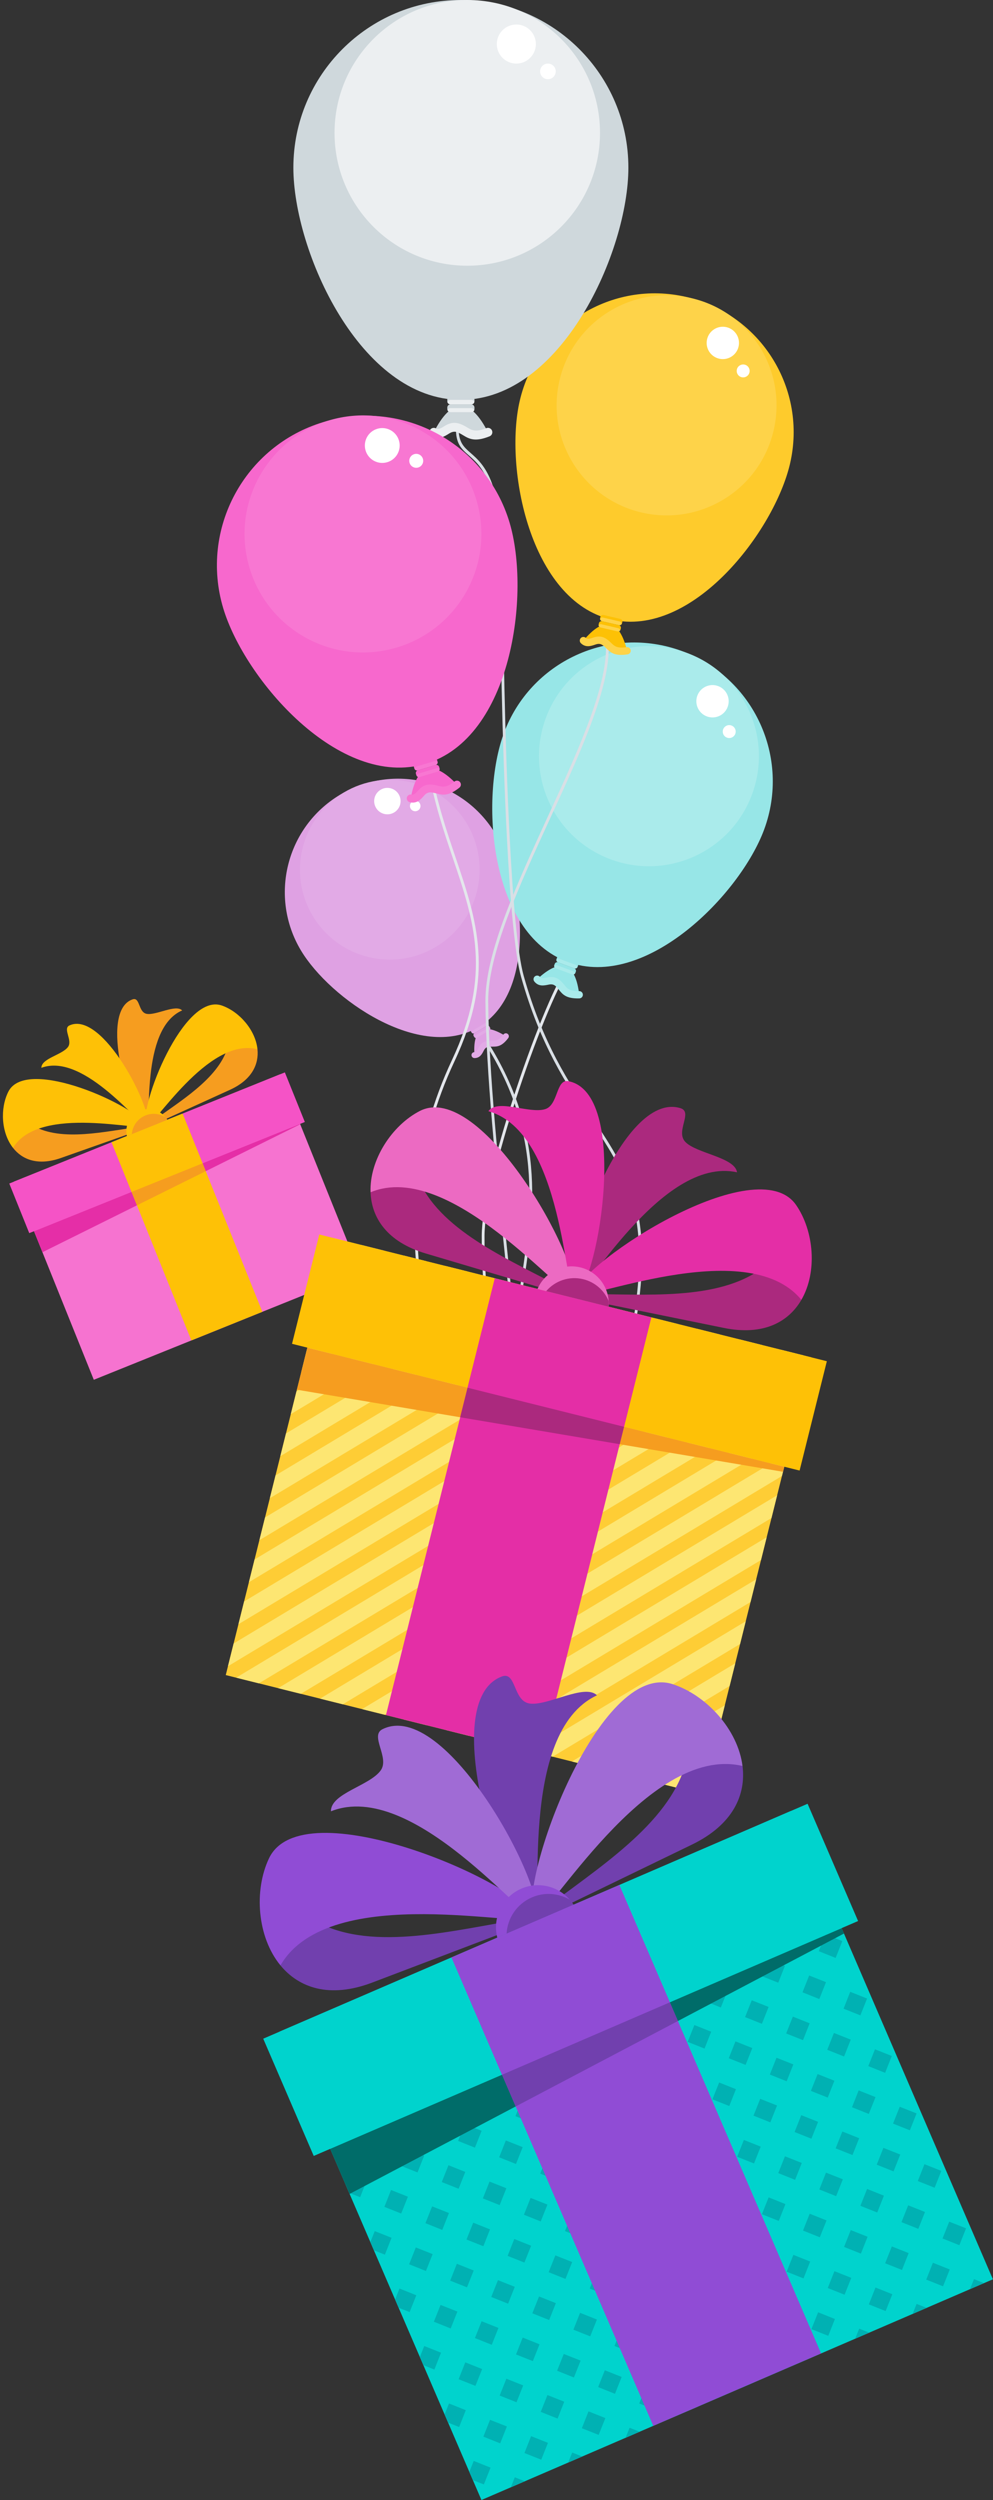 <?xml version="1.0" encoding="UTF-8"?><svg xmlns="http://www.w3.org/2000/svg" xmlns:xlink="http://www.w3.org/1999/xlink" height="1280.5" preserveAspectRatio="xMidYMid meet" version="1.0" viewBox="-1.5 0.0 509.1 1280.5" width="509.1" zoomAndPan="magnify"><rect x="-1.5" y="0.0" width="509.1" height="1280.5" fill="#333333" stroke="none"/><defs><clipPath id="a"><path d="M 141 927 L 507.539 927 L 507.539 1280.488 L 141 1280.488 Z M 141 927"/></clipPath></defs><g><g><path d="M 288.129 496.922 C 280.723 509.125 268.973 538.988 259.688 568.562 C 251.734 593.895 245.578 619.059 245.484 632.816 C 245.395 646.355 246.488 660.297 247.648 675.055 C 248.891 690.863 250.203 707.617 250.203 725.824 L 250.207 725.844 L 250.219 726.566 C 250.359 733.977 251.5 795.055 244.945 820.266 L 246.301 820.793 C 252.93 795.305 251.781 733.973 251.641 726.531 L 251.629 725.824 L 251.633 725.824 C 251.633 707.602 250.312 690.77 249.062 674.891 C 247.91 660.172 246.816 646.27 246.906 632.832 C 246.996 619.297 253.113 594.352 261.016 569.184 C 270.258 539.746 281.934 510.055 289.273 497.961 L 288.129 496.922" fill="#e4e7ec" fill-rule="evenodd"/></g><g><path d="M 245.641 531.988 C 278.047 581.445 271.176 622.949 263.617 668.621 C 257.188 707.484 250.258 749.348 266.309 801.691 L 267.645 801.086 C 251.734 749.203 258.617 707.594 265.012 668.965 C 272.641 622.879 279.57 580.996 246.75 530.906 L 245.641 531.988" fill="#d9dfe5" fill-rule="evenodd"/></g><g><path d="M 241.754 540.422 C 241.297 534.035 242.281 529.465 245.113 527.766 C 247.945 526.07 252.441 527.352 257.859 530.762 C 253.066 537.09 250.797 532.887 246.375 535.66 C 245.066 536.48 244.68 540.43 241.754 540.422" fill="#dfa1e3" fill-rule="evenodd"/></g><g><path d="M 246.555 523.152 L 240.363 526.867 C 239.84 527.18 239.672 527.859 239.984 528.379 L 240.23 528.789 C 240.539 529.309 241.223 529.48 241.742 529.168 L 247.938 525.453 C 248.457 525.141 248.629 524.461 248.316 523.941 L 248.07 523.531 C 247.758 523.008 247.074 522.84 246.555 523.152" fill="#dfa1e3" fill-rule="evenodd"/></g><g><path d="M 240.43 529.035 C 240.781 529.355 241.316 529.426 241.742 529.168 L 247.938 525.453 C 248.363 525.199 248.555 524.695 248.438 524.234 C 248.086 523.914 247.555 523.848 247.125 524.105 L 240.934 527.82 C 240.508 528.074 240.316 528.578 240.43 529.035" fill="#e2aae6" fill-rule="evenodd"/></g><g><path d="M 249.316 527.758 L 243.125 531.473 C 242.602 531.785 241.922 531.613 241.609 531.094 L 241.363 530.684 C 241.051 530.16 241.223 529.48 241.742 529.168 L 247.938 525.453 C 248.457 525.141 249.137 525.312 249.449 525.832 L 249.695 526.242 C 250.008 526.766 249.84 527.445 249.316 527.758" fill="#dfa1e3" fill-rule="evenodd"/></g><g><path d="M 249.316 527.758 L 243.125 531.473 C 242.727 531.711 242.238 531.668 241.891 531.402 C 241.82 530.973 242.012 530.52 242.41 530.281 L 248.602 526.566 C 249 526.328 249.488 526.371 249.84 526.637 C 249.906 527.066 249.715 527.52 249.316 527.758" fill="#e2aae6" fill-rule="evenodd"/></g><g><path d="M 259.074 531.684 C 259.582 531.012 259.449 530.059 258.781 529.551 C 258.113 529.039 257.156 529.172 256.648 529.84 C 254.223 533.039 252.621 533.039 250.938 533.035 C 247.504 533.027 245.402 533.59 243.812 536.719 C 243.305 537.719 242.703 538.898 241.754 538.898 C 240.914 538.895 240.23 539.578 240.227 540.418 C 240.227 541.262 240.906 541.945 241.746 541.949 C 244.566 541.953 245.633 539.863 246.531 538.094 C 247.527 536.129 248.73 536.082 250.93 536.086 C 253.391 536.09 255.73 536.094 259.074 531.684" fill="#e2aae6" fill-rule="evenodd"/></g><g><path d="M 172.754 407.121 C 145.23 423.629 136.301 459.324 152.809 486.848 C 167.656 511.602 214.02 543.961 244.027 525.961 C 274.035 507.965 267.324 451.824 252.477 427.066 C 235.969 399.547 200.277 390.613 172.754 407.121" fill="#dfa1e3" fill-rule="evenodd"/></g><g><path d="M 174.656 405.98 C 152.848 419.062 145.77 447.344 158.852 469.152 C 171.93 490.961 200.215 498.035 222.023 484.957 C 243.828 471.879 250.906 443.594 237.824 421.785 C 224.746 399.977 196.465 392.902 174.656 405.98" fill="#e2aae6" fill-rule="evenodd"/></g><g><path d="M 193.621 404.516 C 190.414 406.438 189.375 410.598 191.297 413.805 C 193.223 417.012 197.379 418.051 200.586 416.129 C 203.793 414.203 204.836 410.047 202.91 406.84 C 200.988 403.633 196.828 402.59 193.621 404.516" fill="#fff" fill-rule="evenodd"/></g><g><path d="M 209.984 410.492 C 208.703 411.262 208.285 412.926 209.055 414.207 C 209.824 415.492 211.488 415.906 212.77 415.137 C 214.055 414.367 214.469 412.703 213.699 411.422 C 212.93 410.141 211.266 409.723 209.984 410.492" fill="#fff" fill-rule="evenodd"/></g><g><path d="M 273.898 501.551 C 279.641 496.215 284.758 493.652 288.551 495.051 C 292.34 496.449 294.566 501.727 295.469 509.512 C 285.754 509.789 288.023 504.402 281.988 502.309 C 280.199 501.688 276.133 504.348 273.898 501.551" fill="#97e6e7" fill-rule="evenodd"/></g><g><path d="M 294.059 492.887 L 285.766 489.828 C 285.07 489.57 284.289 489.93 284.031 490.625 L 283.828 491.176 C 283.57 491.871 283.93 492.652 284.629 492.91 L 292.922 495.973 C 293.617 496.23 294.398 495.867 294.656 495.172 L 294.859 494.621 C 295.117 493.926 294.758 493.145 294.059 492.887" fill="#97e6e7" fill-rule="evenodd"/></g><g><path d="M 283.746 491.559 C 283.711 492.137 284.059 492.699 284.629 492.91 L 292.922 495.973 C 293.492 496.184 294.121 495.98 294.469 495.516 C 294.504 494.938 294.16 494.375 293.59 494.164 L 285.297 491.102 C 284.723 490.891 284.098 491.098 283.746 491.559" fill="#aaebeb" fill-rule="evenodd"/></g><g><path d="M 291.781 499.055 L 283.488 495.996 C 282.793 495.738 282.434 494.957 282.691 494.262 L 282.895 493.711 C 283.152 493.012 283.93 492.652 284.629 492.91 L 292.922 495.973 C 293.617 496.23 293.98 497.008 293.723 497.707 L 293.52 498.258 C 293.262 498.953 292.48 499.312 291.781 499.055" fill="#97e6e7" fill-rule="evenodd"/></g><g><path d="M 291.781 499.055 L 283.488 495.996 C 282.957 495.801 282.621 495.297 282.609 494.762 C 282.969 494.367 283.547 494.203 284.078 494.398 L 292.371 497.461 C 292.902 497.656 293.238 498.156 293.254 498.691 C 292.895 499.09 292.316 499.254 291.781 499.055" fill="#aaebeb" fill-rule="evenodd"/></g><g><path d="M 295.52 511.375 C 296.547 511.348 297.359 510.488 297.332 509.461 C 297.305 508.43 296.445 507.617 295.414 507.648 C 290.504 507.789 289.277 506.258 287.988 504.648 C 285.363 501.367 283.215 499.793 279.012 500.676 C 277.668 500.957 276.078 501.289 275.355 500.383 C 274.711 499.578 273.535 499.449 272.73 500.094 C 271.926 500.734 271.797 501.91 272.441 502.715 C 274.594 505.41 277.406 504.82 279.781 504.32 C 282.422 503.77 283.391 504.879 285.074 506.98 C 286.957 509.332 288.746 511.566 295.52 511.375" fill="#aaebeb" fill-rule="evenodd"/></g><g><path d="M 348.176 333.492 C 311.32 319.891 270.414 338.742 256.812 375.598 C 244.578 408.746 249.258 477.801 289.441 492.633 C 329.625 507.465 378.047 458.008 390.281 424.855 C 403.883 388 385.031 347.098 348.176 333.492" fill="#97e6e7" fill-rule="evenodd"/></g><g><path d="M 350.723 334.434 C 321.52 323.656 289.105 338.59 278.328 367.797 C 267.551 397 282.488 429.41 311.691 440.191 C 340.895 450.969 373.309 436.031 384.086 406.828 C 394.863 377.625 379.93 345.211 350.723 334.434" fill="#aaebeb" fill-rule="evenodd"/></g><g><path d="M 366.668 351.402 C 362.371 349.82 357.605 352.016 356.023 356.309 C 354.438 360.605 356.633 365.371 360.93 366.957 C 365.223 368.539 369.988 366.344 371.574 362.051 C 373.16 357.758 370.965 352.988 366.668 351.402" fill="#fff" fill-rule="evenodd"/></g><g><path d="M 373.512 371.602 C 371.793 370.969 369.887 371.848 369.254 373.562 C 368.617 375.281 369.496 377.188 371.215 377.82 C 372.934 378.453 374.84 377.578 375.473 375.859 C 376.109 374.141 375.23 372.234 373.512 371.602" fill="#fff" fill-rule="evenodd"/></g><g><path d="M 308.207 323.215 C 313.492 344.027 296.574 380.82 279.273 418.445 C 263.383 453.004 247.168 488.262 247.375 512.965 C 247.68 549.492 252.684 597.762 257.859 647.734 C 263.605 703.188 269.57 760.746 269.57 806.59 L 270.996 806.59 C 270.996 760.664 265.027 703.047 259.277 647.539 C 254.102 597.59 249.102 549.344 248.797 512.949 C 248.594 488.668 264.723 453.59 280.535 419.211 C 297.973 381.293 315.023 344.215 309.574 322.758 L 308.207 323.215" fill="#d9dfe5" fill-rule="evenodd"/></g><g><path d="M 350.383 152.102 C 312.121 143.199 273.879 166.988 264.973 205.262 C 256.961 239.672 270.203 307.605 311.922 317.32 C 353.641 327.031 395.523 271.93 403.535 237.512 C 412.445 199.25 388.648 161.012 350.383 152.102" fill="#fecb2c" fill-rule="evenodd"/></g><g><path d="M 353.027 152.719 C 322.707 145.66 292.406 164.52 285.352 194.84 C 278.289 225.16 297.148 255.461 327.469 262.512 C 357.785 269.57 388.086 250.719 395.145 220.398 C 402.203 190.078 383.348 159.781 353.027 152.719" fill="#fed349" fill-rule="evenodd"/></g><g><path d="M 370.961 167.57 C 366.504 166.531 362.047 169.309 361.008 173.77 C 359.973 178.23 362.742 182.68 367.203 183.719 C 371.66 184.762 376.117 181.98 377.156 177.531 C 378.191 173.07 375.422 168.609 370.961 167.57" fill="#fff" fill-rule="evenodd"/></g><g><path d="M 380.266 186.762 C 378.484 186.352 376.699 187.461 376.285 189.238 C 375.871 191.02 376.98 192.801 378.762 193.219 C 380.547 193.629 382.328 192.52 382.742 190.738 C 383.156 188.961 382.051 187.18 380.266 186.762" fill="#fff" fill-rule="evenodd"/></g><g><path d="M 297.609 328.102 C 302.645 322.098 307.402 318.914 311.34 319.828 C 315.273 320.746 318.141 325.703 320.004 333.316 C 310.398 334.801 311.98 329.176 305.73 327.848 C 303.879 327.453 300.176 330.598 297.609 328.102" fill="#fdc105" fill-rule="evenodd"/></g><g><path d="M 316.535 316.996 L 307.926 314.992 C 307.203 314.824 306.473 315.277 306.305 316.004 L 306.172 316.574 C 306.004 317.297 306.457 318.027 307.18 318.195 L 315.789 320.199 C 316.516 320.367 317.242 319.914 317.41 319.191 L 317.547 318.617 C 317.715 317.895 317.262 317.164 316.535 316.996" fill="#fdc105" fill-rule="evenodd"/></g><g><path d="M 306.141 316.965 C 306.176 317.543 306.586 318.059 307.18 318.195 L 315.789 320.199 C 316.383 320.336 316.98 320.059 317.27 319.555 C 317.234 318.977 316.82 318.461 316.227 318.32 L 307.617 316.316 C 307.023 316.18 306.426 316.461 306.141 316.965" fill="#fed349" fill-rule="evenodd"/></g><g><path d="M 315.047 323.402 L 306.434 321.395 C 305.711 321.227 305.258 320.5 305.426 319.773 L 305.559 319.203 C 305.727 318.48 306.457 318.027 307.18 318.195 L 315.789 320.199 C 316.516 320.367 316.969 321.098 316.801 321.82 L 316.664 322.391 C 316.496 323.117 315.77 323.57 315.047 323.402" fill="#fdc105" fill-rule="evenodd"/></g><g><path d="M 315.047 323.402 L 306.434 321.395 C 305.883 321.27 305.488 320.812 305.406 320.285 C 305.715 319.844 306.27 319.613 306.82 319.738 L 315.43 321.746 C 315.984 321.871 316.379 322.328 316.461 322.855 C 316.152 323.297 315.598 323.531 315.047 323.402" fill="#fed349" fill-rule="evenodd"/></g><g><path d="M 320.285 335.16 C 321.305 335.004 322 334.051 321.844 333.031 C 321.691 332.016 320.738 331.316 319.719 331.473 C 314.863 332.227 313.457 330.859 311.977 329.422 C 308.961 326.492 306.637 325.199 302.574 326.598 C 301.277 327.047 299.742 327.574 298.91 326.766 C 298.172 326.047 296.988 326.062 296.27 326.801 C 295.551 327.539 295.57 328.723 296.309 329.441 C 298.781 331.848 301.496 330.91 303.793 330.121 C 306.344 329.242 307.441 330.223 309.371 332.098 C 311.535 334.199 313.59 336.195 320.285 335.16" fill="#fed349" fill-rule="evenodd"/></g><g><path d="M 232.262 218.91 C 232.047 227.27 235.031 229.891 238.949 233.32 C 245.539 239.09 254.93 247.309 254.93 293.195 C 254.93 320.023 255.832 379.621 258.379 428.953 C 260.031 461.008 262.391 488.73 265.652 500.355 C 275.453 535.262 289.066 555.625 300.922 573.367 C 321.117 603.578 336.184 626.125 318.105 700.734 L 317.723 702.32 C 302.637 764.59 300.895 771.77 270.465 822.332 L 271.641 823.242 C 302.199 772.465 303.949 765.254 319.094 702.746 L 319.48 701.156 C 337.742 625.781 322.496 602.965 302.062 572.395 C 290.266 554.75 276.73 534.496 267.008 499.867 C 263.785 488.398 261.449 460.805 259.801 428.867 C 257.258 379.613 256.355 320.035 256.355 293.195 C 256.355 246.531 246.641 238.02 239.82 232.051 C 236.23 228.898 233.488 226.5 233.684 218.961 L 232.262 218.91" fill="#d9dfe5" fill-rule="evenodd"/></g><g><path d="M 234.785 0 C 187.355 0 148.906 38.449 148.906 85.879 C 148.906 128.539 183.074 204.801 234.785 204.801 C 286.5 204.801 320.664 128.539 320.664 85.879 C 320.664 38.449 282.219 0 234.785 0" fill="#cfd8dc" fill-rule="evenodd"/></g><g><path d="M 238.066 0 C 200.48 0 170.016 30.469 170.016 68.051 C 170.016 105.629 200.48 136.102 238.066 136.102 C 275.648 136.102 306.113 105.629 306.113 68.051 C 306.113 30.469 275.648 0 238.066 0" fill="#eceff1" fill-rule="evenodd"/></g><g><path d="M 263.219 12.559 C 257.691 12.559 253.211 17.039 253.211 22.559 C 253.211 28.09 257.691 32.57 263.219 32.57 C 268.746 32.57 273.227 28.09 273.227 22.559 C 273.227 17.039 268.746 12.559 263.219 12.559" fill="#fff" fill-rule="evenodd"/></g><g><path d="M 279.41 32.57 C 277.199 32.57 275.41 34.359 275.41 36.57 C 275.41 38.781 277.199 40.578 279.41 40.578 C 281.621 40.578 283.414 38.781 283.414 36.57 C 283.414 34.359 281.621 32.57 279.41 32.57" fill="#fff" fill-rule="evenodd"/></g><g><path d="M 220.906 221.391 C 225.184 212.949 229.91 207.91 234.789 207.91 C 239.664 207.91 244.391 212.949 248.668 221.391 C 237.781 225.77 238.102 218.719 230.387 218.871 C 228.102 218.922 224.613 223.629 220.906 221.391" fill="#cfd8dc" fill-rule="evenodd"/></g><g><path d="M 240.125 203.148 L 229.449 203.148 C 228.555 203.148 227.82 203.891 227.82 204.781 L 227.82 205.488 C 227.82 206.391 228.555 207.121 229.449 207.121 L 240.125 207.121 C 241.023 207.121 241.754 206.391 241.754 205.488 L 241.754 204.781 C 241.754 203.891 241.023 203.148 240.125 203.148" fill="#cfd8dc" fill-rule="evenodd"/></g><g><path d="M 227.891 205.961 C 228.09 206.629 228.715 207.121 229.449 207.121 L 240.125 207.121 C 240.859 207.121 241.484 206.629 241.688 205.961 C 241.484 205.289 240.859 204.801 240.125 204.801 L 229.449 204.801 C 228.715 204.801 228.09 205.289 227.891 205.961" fill="#eceff1" fill-rule="evenodd"/></g><g><path d="M 240.125 211.09 L 229.449 211.09 C 228.555 211.09 227.82 210.359 227.82 209.461 L 227.82 208.75 C 227.82 207.859 228.555 207.121 229.449 207.121 L 240.125 207.121 C 241.023 207.121 241.754 207.859 241.754 208.75 L 241.754 209.461 C 241.754 210.359 241.023 211.09 240.125 211.09" fill="#cfd8dc" fill-rule="evenodd"/></g><g><path d="M 240.125 211.09 L 229.449 211.09 C 228.766 211.09 228.18 210.672 227.938 210.07 C 228.18 209.461 228.766 209.039 229.449 209.039 L 240.125 209.039 C 240.809 209.039 241.398 209.461 241.637 210.07 C 241.398 210.672 240.809 211.09 240.125 211.09" fill="#eceff1" fill-rule="evenodd"/></g><g><path d="M 249.504 223.48 C 250.656 223.02 251.219 221.711 250.758 220.559 C 250.297 219.398 248.984 218.84 247.828 219.301 C 242.324 221.52 240.297 220.301 238.164 219.012 C 233.82 216.398 230.727 215.512 226.336 218.262 C 224.934 219.148 223.273 220.191 222.07 219.461 C 221.008 218.82 219.621 219.16 218.977 220.23 C 218.336 221.301 218.68 222.68 219.746 223.32 C 223.312 225.469 226.25 223.629 228.734 222.07 C 231.492 220.34 233.051 221.199 235.836 222.871 C 238.953 224.75 241.914 226.531 249.504 223.48" fill="#eceff1" fill-rule="evenodd"/></g><g><path d="M 218.105 394.082 C 221.094 411.27 226.055 425.918 230.734 439.727 C 241.551 471.652 250.84 499.074 230.238 542.898 C 190.102 628.277 222.152 706.066 242.832 756.25 C 253.301 781.664 260.816 799.902 254.465 807.98 L 255.535 809.035 C 262.5 800.18 254.82 781.547 244.125 755.582 C 223.562 705.68 191.691 628.324 231.496 543.641 C 252.398 499.18 243.008 471.449 232.066 439.16 C 227.41 425.414 222.469 410.828 219.504 393.781 L 218.105 394.082" fill="#e4e7ec" fill-rule="evenodd"/></g><g><path d="M 164.422 216.148 C 123.879 228.262 100.824 270.93 112.93 311.477 C 123.816 347.941 172.48 404.402 216.684 391.207 C 260.887 378.012 270.633 304.109 259.746 267.648 C 247.641 227.102 204.965 204.051 164.422 216.148" fill="#f768cd" fill-rule="evenodd"/></g><g><path d="M 167.223 215.32 C 135.098 224.91 116.832 258.719 126.422 290.852 C 136.012 322.973 169.828 341.242 201.953 331.652 C 234.078 322.059 252.348 288.242 242.758 256.121 C 233.164 223.988 199.348 205.73 167.223 215.32" fill="#f877d2" fill-rule="evenodd"/></g><g><path d="M 191.93 219.629 C 187.203 221.039 184.52 226.012 185.93 230.738 C 187.34 235.461 192.312 238.148 197.035 236.738 C 201.762 235.328 204.445 230.359 203.035 225.629 C 201.625 220.91 196.652 218.219 191.93 219.629" fill="#fff" fill-rule="evenodd"/></g><g><path d="M 210.879 232.609 C 208.988 233.172 207.914 235.16 208.48 237.051 C 209.043 238.941 211.031 240.012 212.922 239.449 C 214.809 238.891 215.887 236.898 215.32 235.012 C 214.758 233.121 212.77 232.039 210.879 232.609" fill="#fff" fill-rule="evenodd"/></g><g><path d="M 209.059 408.938 C 210.559 400.629 213.309 395.113 217.48 393.867 C 221.648 392.621 226.977 395.727 232.785 401.852 C 224.598 408.367 223.07 402.262 216.516 404.359 C 214.574 404.984 212.793 409.898 209.059 408.938" fill="#f768cd" fill-rule="evenodd"/></g><g><path d="M 220.828 388.441 L 211.703 391.164 C 210.938 391.395 210.496 392.211 210.727 392.977 L 210.906 393.582 C 211.137 394.348 211.949 394.785 212.719 394.559 L 221.84 391.836 C 222.609 391.605 223.047 390.789 222.816 390.023 L 222.637 389.422 C 222.406 388.652 221.594 388.215 220.828 388.441" fill="#f768cd" fill-rule="evenodd"/></g><g><path d="M 211.086 393.965 C 211.43 394.484 212.09 394.746 212.719 394.559 L 221.84 391.836 C 222.469 391.648 222.879 391.066 222.879 390.441 C 222.535 389.922 221.875 389.66 221.246 389.848 L 212.121 392.57 C 211.496 392.758 211.086 393.336 211.086 393.965" fill="#f877d2" fill-rule="evenodd"/></g><g><path d="M 222.855 395.227 L 213.73 397.949 C 212.965 398.18 212.148 397.738 211.922 396.973 L 211.738 396.367 C 211.512 395.602 211.949 394.785 212.719 394.559 L 221.84 391.836 C 222.609 391.605 223.422 392.047 223.652 392.812 L 223.828 393.418 C 224.059 394.184 223.621 394.996 222.855 395.227" fill="#f768cd" fill-rule="evenodd"/></g><g><path d="M 222.852 395.227 L 213.73 397.949 C 213.145 398.125 212.531 397.91 212.176 397.461 C 212.227 396.887 212.621 396.371 213.207 396.195 L 222.328 393.473 C 222.914 393.297 223.527 393.512 223.887 393.965 C 223.832 394.539 223.438 395.055 222.852 395.227" fill="#f877d2" fill-rule="evenodd"/></g><g><path d="M 234.031 403.426 C 234.902 402.734 235.047 401.473 234.355 400.605 C 233.668 399.734 232.402 399.59 231.535 400.281 C 227.395 403.578 225.352 403.051 223.199 402.496 C 218.816 401.367 215.949 401.398 212.898 404.875 C 211.922 405.988 210.77 407.301 209.559 406.988 C 208.484 406.715 207.387 407.359 207.109 408.434 C 206.832 409.512 207.48 410.605 208.555 410.883 C 212.156 411.812 214.195 409.488 215.918 407.52 C 217.836 405.336 219.387 405.668 222.195 406.391 C 225.34 407.199 228.324 407.969 234.031 403.426" fill="#f877d2" fill-rule="evenodd"/></g><g><path d="M 5.691 605.219 L 142.109 550.25 L 183.008 651.754 L 46.59 706.723 L 5.691 605.219" fill="#f673d0" fill-rule="evenodd"/></g><g><path d="M 152.348 575.656 L 152.422 575.848 L 20.266 641.387 L 15.93 630.625 L 152.348 575.656" fill="#e52ea7" fill-rule="evenodd"/></g><g><path d="M 3.258 606.199 L 144.543 549.27 L 154.781 574.676 L 13.496 631.605 L 3.258 606.199" fill="#f553c6" fill-rule="evenodd"/></g><g><path d="M 55.699 585.066 L 92.102 570.402 L 133 671.906 L 96.602 686.574 L 55.699 585.066" fill="#fec106" fill-rule="evenodd"/></g><g><path d="M 103.977 599.871 L 68.711 617.359 L 65.938 610.477 L 102.34 595.809 L 103.977 599.871" fill="#f69d1f" fill-rule="evenodd"/></g><g><path d="M 55.699 585.066 L 92.102 570.402 L 102.34 595.809 L 65.938 610.477 L 55.699 585.066" fill="#fec106" fill-rule="evenodd"/></g><g><path d="M 91.883 517.535 C 88.66 514.203 78.477 520.191 73.688 519.285 C 69.316 518.461 70.371 510.531 66.492 511.863 C 48.758 517.945 65.219 572.199 73.449 577.152 C 76.605 576.41 70.078 527.035 91.883 517.535" fill="#f69d1f" fill-rule="evenodd"/></g><g><path d="M 75.887 576.629 L 116.41 558.191 C 127.668 553.07 131.281 545.098 130.504 537.434 C 125.145 534.539 119.445 535.289 114.176 539.375 C 107.457 555.129 87.098 566.227 73.465 576.723 C 74.051 577.117 74.844 577.102 75.887 576.629" fill="#f69d1f" fill-rule="evenodd"/></g><g><path d="M 130.504 537.434 C 129.512 527.645 121.277 518.191 112.27 515.031 C 92.633 508.141 69.672 566.746 73.445 576.723 C 76.707 578.242 104.965 530.723 130.504 537.434" fill="#fec106" fill-rule="evenodd"/></g><g><path d="M 71.703 578.312 L 29.715 593.125 C 18.055 597.238 9.922 594 5.168 587.934 C 7.023 582.137 11.652 578.723 18.281 578.016 C 34.043 584.711 56.414 578.594 73.512 576.703 C 73.363 577.395 72.781 577.934 71.703 578.312" fill="#f69d1f" fill-rule="evenodd"/></g><g><path d="M 5.168 587.934 C -0.902 580.191 -1.523 567.672 2.777 559.148 C 12.148 540.57 69.328 566.887 73.523 576.688 C 72.23 580.047 18.918 565.391 5.168 587.934" fill="#fec106" fill-rule="evenodd"/></g><g><path d="M 19.715 546.93 C 19.727 542.09 30.301 540.348 33.348 536.27 C 35.879 532.879 30.543 526.887 34.082 525.238 C 51.078 517.328 76.832 567.84 74.332 577.113 C 71.543 578.766 42.016 538.66 19.715 546.93" fill="#fec106" fill-rule="evenodd"/></g><g><path d="M 70.34 568.902 C 75.566 566.797 81.438 568.879 84.238 573.566 L 63.562 581.898 C 62.328 576.578 65.117 571.008 70.34 568.902" fill="#fec106" fill-rule="evenodd"/></g><g><path d="M 83.254 572.176 C 83.613 572.609 83.945 573.074 84.238 573.566 L 66.082 580.883 C 66.414 576.758 69.012 572.965 73.113 571.312 C 76.57 569.922 80.309 570.363 83.254 572.176" fill="#f69d1f" fill-rule="evenodd"/></g><g><path d="M 170.051 634.262 L 414.551 695.254 L 358.742 918.957 L 114.246 857.965 L 170.051 634.262" fill="#fecd35" fill-rule="evenodd"/></g><g><path d="M 359.367 916.465 L 358.742 918.957 L 356.25 918.336 Z M 364.734 894.949 L 334.734 912.969 L 346.387 915.875 L 361.824 906.602 Z M 370.102 873.434 L 367.195 885.086 L 324.867 910.508 L 313.215 907.598 Z M 375.469 851.922 L 372.559 863.57 L 303.352 905.141 L 291.699 902.23 Z M 380.836 830.406 L 377.93 842.059 L 281.836 899.77 L 270.184 896.863 Z M 386.199 808.891 L 383.297 820.543 L 260.32 894.402 L 248.668 891.496 Z M 391.57 787.375 L 388.66 799.027 L 238.805 889.035 L 227.152 886.129 Z M 396.938 765.859 L 394.031 777.512 L 217.289 883.672 L 205.637 880.762 Z M 402.305 744.344 L 184.121 875.395 L 195.773 878.305 L 399.395 755.996 Z M 407.672 722.828 L 162.605 870.027 L 174.258 872.934 L 404.762 734.48 Z M 413.035 701.316 L 141.09 864.66 L 152.742 867.566 L 410.133 712.969 Z M 399.086 691.395 L 119.586 859.297 L 131.227 862.199 L 410.746 694.305 Z M 377.57 686.027 L 118.281 841.789 L 115.375 853.441 L 389.223 688.934 Z M 356.055 680.66 L 123.648 820.273 L 120.742 831.926 L 367.707 683.566 Z M 334.539 675.293 L 129.016 798.758 L 126.109 810.41 L 346.191 678.199 Z M 313.023 669.926 L 134.383 777.242 L 131.477 788.895 L 324.676 672.836 Z M 291.508 664.559 L 139.75 755.727 L 136.844 767.379 L 303.16 667.469 Z M 269.992 659.191 L 281.648 662.098 L 142.211 745.863 L 145.117 734.211 Z M 248.48 653.824 L 260.133 656.73 L 147.578 724.348 L 150.484 712.695 Z M 226.965 648.457 L 238.617 651.363 L 152.945 702.832 L 155.852 691.18 Z M 205.449 643.09 L 217.102 645.996 L 158.312 681.316 L 161.219 669.664 Z M 183.938 637.723 L 166.59 648.145 L 163.68 659.801 L 195.59 640.629 Z M 170.051 634.262 L 174.074 635.266 L 169.047 638.281 L 170.051 634.262" fill="#fde672" fill-rule="evenodd"/></g><g><path d="M 399.934 753.84 L 150.711 711.793 L 156.082 690.254 L 400.582 751.246 L 399.934 753.84" fill="#f69d1f" fill-rule="evenodd"/></g><g><path d="M 162.188 632.297 L 422.414 697.215 L 408.445 753.211 L 148.219 688.293 L 162.188 632.297" fill="#fec106" fill-rule="evenodd"/></g><g><path d="M 252.188 654.75 L 332.414 674.766 L 276.605 898.469 L 196.383 878.453 L 252.188 654.75" fill="#e42ea6" fill-rule="evenodd"/></g><g><path d="M 316.211 739.715 L 234.434 725.918 L 238.219 710.746 L 318.445 730.758 L 316.211 739.715" fill="#ab297e" fill-rule="evenodd"/></g><g><path d="M 252.188 654.75 L 332.414 674.766 L 318.445 730.758 L 238.219 710.746 L 252.188 654.75" fill="#e42ea6" fill-rule="evenodd"/></g><g><path d="M 376.371 600.449 C 375.27 592.719 355.461 590.812 349.824 584.84 C 344.676 579.391 353.961 569.621 347.352 567.598 C 317.152 558.355 285.934 648.625 292.266 663.52 C 297.301 665.625 337.234 591.84 376.371 600.449" fill="#ab297e" fill-rule="evenodd"/></g><g><path d="M 296.105 665.211 L 369.605 680.156 C 390.02 684.309 402.836 677.008 409.355 665.785 C 404.91 656.539 396.395 651.922 385.168 652.285 C 360.426 667.125 321.68 662.117 292.707 662.949 C 293.117 664.062 294.219 664.828 296.105 665.211" fill="#ab297e" fill-rule="evenodd"/></g><g><path d="M 409.355 665.785 C 417.684 651.453 415.809 630.418 406.648 617.199 C 386.684 588.375 297.406 645.59 292.684 662.926 C 295.625 668.227 381.164 631.367 409.355 665.785" fill="#e42ea6" fill-rule="evenodd"/></g><g><path d="M 288.73 663.371 L 216.82 642.043 C 196.852 636.117 188.965 623.656 188.48 610.684 C 196.742 604.609 206.434 604.531 216.172 610.129 C 231.047 634.848 267.605 648.629 292.789 662.969 C 291.906 663.762 290.574 663.922 288.73 663.371" fill="#ab297e" fill-rule="evenodd"/></g><g><path d="M 188.48 610.684 C 187.859 594.117 199.395 576.434 213.688 569.062 C 244.852 552.992 296.797 645.438 292.824 662.961 C 287.738 666.258 229.531 593.543 188.48 610.684" fill="#ec6ac2" fill-rule="evenodd"/></g><g><path d="M 248.875 569.152 C 253.684 562.566 269.824 570.648 278.012 568.098 C 284.816 565.98 283.469 552.527 289.922 553.781 C 320.926 559.805 306.086 654.16 293.504 664.336 C 288.066 663.828 287.469 579.934 248.875 569.152" fill="#e42ea6" fill-rule="evenodd"/></g><g><path d="M 296.184 649.191 C 305.391 651.488 311.34 660.141 310.52 669.301 L 274.082 660.211 C 277.66 651.738 286.977 646.895 296.184 649.191" fill="#ec6ac2" fill-rule="evenodd"/></g><g><path d="M 310.559 666.43 C 310.617 667.379 310.609 668.336 310.52 669.301 L 278.523 661.32 C 283.059 656.02 290.352 653.422 297.582 655.223 C 303.672 656.742 308.332 661.043 310.559 666.43" fill="#ab297e" fill-rule="evenodd"/></g><g clip-path="url(#a)"><path d="M 141.891 1040.57 L 404.109 927.52 L 507.547 1167.441 L 245.328 1280.488 L 141.891 1040.57" fill="#00d3cd" fill-rule="evenodd"/></g><g><path d="M 190.617 1045.219 L 187.184 1053.859 L 178.559 1050.422 L 181.984 1041.801 Z M 220.051 1032.531 L 216.617 1041.172 L 207.992 1037.73 L 211.414 1029.109 Z M 249.465 1019.852 L 246.047 1028.48 L 237.406 1025.051 L 240.848 1016.422 Z M 278.898 1007.16 L 275.465 1015.801 L 266.84 1012.359 L 270.266 1003.738 Z M 308.332 994.469 L 304.898 1003.109 L 296.273 999.668 L 299.699 991.051 Z M 337.746 981.785 L 334.328 990.422 L 325.688 986.984 L 329.133 978.359 Z M 367.184 969.098 L 363.746 977.738 L 355.121 974.297 L 358.547 965.68 Z M 396.617 956.406 L 393.18 965.047 L 384.555 961.605 L 387.98 952.988 Z M 203.309 1074.648 L 199.863 1083.281 L 191.246 1079.852 L 194.664 1071.219 Z M 232.738 1061.961 L 229.297 1070.59 L 220.68 1067.16 L 224.098 1058.531 Z M 262.156 1049.281 L 258.73 1057.898 L 250.098 1054.48 L 253.531 1045.84 Z M 291.59 1036.59 L 288.148 1045.219 L 279.531 1041.789 L 282.949 1033.16 Z M 321.023 1023.898 L 317.578 1032.531 L 308.965 1029.102 L 312.379 1020.469 Z M 350.438 1011.219 L 347.012 1019.84 L 338.379 1016.422 L 341.812 1007.781 Z M 379.871 998.531 L 376.43 1007.148 L 367.812 1003.73 L 371.23 995.094 Z M 409.305 985.84 L 405.863 994.465 L 397.246 991.039 L 400.66 982.402 Z M 215.988 1104.07 L 212.555 1112.711 L 203.93 1109.27 L 207.355 1100.648 Z M 245.422 1091.379 L 241.988 1100.02 L 233.363 1096.578 L 236.785 1087.961 Z M 274.84 1078.699 L 271.422 1087.328 L 262.777 1083.898 L 266.223 1075.27 Z M 304.273 1066.012 L 300.836 1074.648 L 292.211 1071.211 L 295.637 1062.59 Z M 333.703 1053.32 L 330.27 1061.961 L 321.645 1058.52 L 325.07 1049.898 Z M 363.121 1040.641 L 359.703 1049.27 L 351.062 1045.828 L 354.504 1037.211 Z M 392.555 1027.949 L 389.117 1036.59 L 380.492 1033.141 L 383.918 1024.531 Z M 421.988 1015.25 L 418.551 1023.898 L 409.93 1020.449 L 413.352 1011.84 Z M 228.68 1133.5 L 225.242 1142.148 L 216.617 1138.699 L 220.043 1130.09 Z M 258.113 1120.809 L 254.676 1129.449 L 246.055 1126.012 L 249.477 1117.398 Z M 287.527 1108.129 L 284.109 1116.77 L 275.469 1113.328 L 278.91 1104.711 Z M 316.961 1095.441 L 313.527 1104.078 L 304.902 1100.641 L 308.324 1092.02 Z M 346.395 1082.75 L 342.961 1091.391 L 334.336 1087.949 L 337.762 1079.328 Z M 375.812 1070.07 L 372.395 1078.699 L 363.75 1075.27 L 367.195 1066.641 Z M 405.242 1057.379 L 401.809 1066.02 L 393.184 1062.578 L 396.609 1053.961 Z M 434.676 1044.691 L 431.242 1053.328 L 422.617 1049.891 L 426.043 1041.27 Z M 241.367 1162.941 L 237.926 1171.559 L 229.309 1168.141 L 232.727 1159.5 Z M 270.801 1150.25 L 267.359 1158.871 L 258.742 1155.449 L 262.16 1146.809 Z M 300.219 1137.559 L 296.793 1146.18 L 288.156 1142.762 L 291.594 1134.121 Z M 329.652 1124.871 L 326.207 1133.5 L 317.594 1130.07 L 321.008 1121.441 Z M 359.086 1112.18 L 355.641 1120.809 L 347.027 1117.379 L 350.441 1108.75 Z M 388.5 1099.5 L 385.074 1108.121 L 376.441 1104.699 L 379.875 1096.059 Z M 417.934 1086.809 L 414.492 1095.441 L 405.875 1092.012 L 409.293 1083.379 Z M 447.367 1074.121 L 443.926 1082.75 L 435.309 1079.32 L 438.727 1070.691 Z M 254.051 1192.352 L 250.617 1200.988 L 241.992 1197.551 L 245.414 1188.93 Z M 283.484 1179.66 L 280.051 1188.301 L 271.426 1184.859 L 274.852 1176.238 Z M 312.902 1166.98 L 309.484 1175.609 L 300.84 1172.18 L 304.281 1163.551 Z M 342.336 1154.289 L 338.898 1162.93 L 330.273 1159.488 L 333.699 1150.871 Z M 371.766 1141.602 L 368.332 1150.238 L 359.707 1146.801 L 363.133 1138.18 Z M 401.184 1128.922 L 397.766 1137.551 L 389.121 1134.121 L 392.566 1125.488 Z M 430.617 1116.23 L 427.18 1124.871 L 418.559 1121.43 L 421.98 1112.809 Z M 460.051 1103.539 L 456.613 1112.18 L 447.992 1108.738 L 451.414 1100.121 Z M 266.742 1221.789 L 263.305 1230.43 L 254.684 1226.988 L 258.105 1218.371 Z M 296.176 1209.102 L 292.738 1217.738 L 284.117 1214.289 L 287.539 1205.68 Z M 325.59 1196.41 L 322.172 1205.051 L 313.531 1201.609 L 316.973 1192.988 Z M 355.023 1183.719 L 351.59 1192.371 L 342.965 1188.922 L 346.391 1180.309 Z M 384.457 1171.031 L 381.023 1179.68 L 372.398 1176.23 L 375.824 1167.621 Z M 413.871 1158.352 L 410.453 1166.988 L 401.812 1163.551 L 405.254 1154.93 Z M 443.305 1145.66 L 439.871 1154.301 L 431.246 1150.859 L 434.672 1142.238 Z M 472.738 1132.969 L 469.305 1141.609 L 460.68 1138.172 L 464.105 1129.551 Z M 279.43 1251.219 L 275.988 1259.84 L 267.371 1256.422 L 270.789 1247.781 Z M 308.863 1238.531 L 305.422 1247.148 L 296.805 1243.73 L 300.223 1235.09 Z M 338.281 1225.852 L 334.855 1234.461 L 326.223 1231.051 L 329.656 1222.398 Z M 367.715 1213.16 L 364.27 1221.781 L 355.656 1218.359 L 359.07 1209.719 Z M 397.148 1200.469 L 393.703 1209.09 L 385.086 1205.672 L 388.504 1197.031 Z M 426.562 1187.781 L 423.137 1196.398 L 414.504 1192.98 L 417.938 1184.34 Z M 455.996 1175.09 L 452.555 1183.719 L 443.938 1180.289 L 447.355 1171.66 Z M 485.43 1162.41 L 481.988 1171.031 L 473.371 1167.602 L 476.785 1158.969 Z M 169.566 1036.852 L 166.125 1045.48 L 157.508 1042.051 L 160.926 1033.422 Z M 198.984 1024.172 L 195.559 1032.789 L 186.926 1029.371 L 190.359 1020.73 Z M 228.414 1011.48 L 224.973 1020.109 L 216.359 1016.68 L 219.773 1008.051 Z M 257.852 998.793 L 254.406 1007.422 L 245.789 1003.988 L 249.207 995.355 Z M 287.266 986.109 L 283.84 994.727 L 275.207 991.309 L 278.641 982.668 Z M 316.699 973.422 L 313.258 982.043 L 304.641 978.617 L 308.059 969.984 Z M 346.133 960.73 L 342.691 969.355 L 334.074 965.93 L 337.492 957.297 Z M 375.547 948.047 L 372.121 956.664 L 363.488 953.246 L 366.926 944.605 Z M 404.98 935.355 L 401.539 943.98 L 392.922 940.559 L 396.34 931.922 Z M 182.25 1066.27 L 178.816 1074.91 L 170.191 1071.469 L 173.617 1062.852 Z M 211.664 1053.59 L 208.246 1062.219 L 199.605 1058.789 L 203.051 1050.16 Z M 241.098 1040.898 L 237.664 1049.539 L 229.039 1046.102 L 232.465 1037.48 Z M 270.531 1028.211 L 267.098 1036.852 L 258.473 1033.41 L 261.898 1024.789 Z M 299.949 1015.531 L 296.531 1024.16 L 287.891 1020.719 L 291.332 1012.102 Z M 329.383 1002.84 L 325.945 1011.48 L 317.32 1008.031 L 320.746 999.418 Z M 358.816 990.145 L 355.379 998.785 L 346.754 995.344 L 350.18 986.727 Z M 388.23 977.465 L 384.812 986.098 L 376.172 982.66 L 379.613 974.039 Z M 417.664 964.773 L 414.23 973.414 L 405.605 969.973 L 409.031 961.355 Z M 194.941 1095.699 L 191.504 1104.352 L 182.879 1100.898 L 186.305 1092.289 Z M 224.355 1083.02 L 220.938 1091.66 L 212.297 1088.219 L 215.738 1079.602 Z M 253.789 1070.328 L 250.355 1078.969 L 241.73 1075.531 L 245.156 1066.91 Z M 283.223 1057.641 L 279.785 1066.281 L 271.164 1062.84 L 274.59 1054.219 Z M 312.637 1044.961 L 309.223 1053.59 L 300.578 1050.16 L 304.023 1041.531 Z M 342.07 1032.27 L 338.637 1040.91 L 330.012 1037.469 L 333.438 1028.852 Z M 371.504 1019.578 L 368.07 1028.219 L 359.445 1024.781 L 362.871 1016.16 Z M 400.922 1006.898 L 397.504 1015.531 L 388.859 1012.102 L 392.305 1003.469 Z M 430.355 994.207 L 426.918 1002.852 L 418.293 999.406 L 421.719 990.789 Z M 207.629 1125.141 L 204.188 1133.762 L 195.57 1130.34 L 198.988 1121.699 Z M 237.047 1112.449 L 233.621 1121.07 L 224.988 1117.648 L 228.422 1109.012 Z M 266.48 1099.762 L 263.035 1108.391 L 254.418 1104.961 L 257.836 1096.328 Z M 295.91 1087.07 L 292.469 1095.699 L 283.852 1092.27 L 287.27 1083.641 Z M 325.328 1074.391 L 321.902 1083.012 L 313.27 1079.59 L 316.703 1070.949 Z M 354.762 1061.699 L 351.32 1070.328 L 342.703 1066.898 L 346.117 1058.27 Z M 384.195 1049.012 L 380.754 1057.641 L 372.137 1054.211 L 375.555 1045.578 Z M 413.609 1036.328 L 410.188 1044.949 L 401.551 1041.531 L 404.988 1032.891 Z M 443.043 1023.641 L 439.602 1032.262 L 430.984 1028.84 L 434.402 1020.199 Z M 220.312 1154.551 L 216.879 1163.191 L 208.254 1159.75 L 211.68 1151.129 Z M 249.727 1141.871 L 246.312 1150.5 L 237.668 1147.07 L 241.113 1138.449 Z M 279.16 1129.18 L 275.727 1137.82 L 267.102 1134.379 L 270.527 1125.762 Z M 308.594 1116.488 L 305.16 1125.129 L 296.535 1121.691 L 299.961 1113.07 Z M 338.012 1103.809 L 334.594 1112.441 L 325.949 1109.012 L 329.395 1100.379 Z M 367.445 1091.121 L 364.008 1099.762 L 355.383 1096.32 L 358.809 1087.699 Z M 396.879 1078.43 L 393.441 1087.07 L 384.816 1083.629 L 388.242 1075.012 Z M 426.293 1065.738 L 422.875 1074.379 L 414.234 1070.941 L 417.676 1062.32 Z M 455.727 1053.059 L 452.289 1061.699 L 443.664 1058.25 L 447.094 1049.641 Z M 233.004 1183.988 L 229.566 1192.629 L 220.941 1189.18 L 224.367 1180.57 Z M 262.418 1171.301 L 259 1179.941 L 250.359 1176.5 L 253.801 1167.879 Z M 291.852 1158.609 L 288.414 1167.25 L 279.789 1163.809 L 283.219 1155.199 Z M 321.285 1145.922 L 317.848 1154.57 L 309.227 1151.121 L 312.648 1142.512 Z M 350.699 1133.238 L 347.281 1141.871 L 338.641 1138.441 L 342.082 1129.82 Z M 380.133 1120.551 L 376.699 1129.191 L 368.074 1125.75 L 371.5 1117.129 Z M 409.566 1107.859 L 406.133 1116.5 L 397.508 1113.059 L 400.934 1104.441 Z M 438.984 1095.18 L 435.566 1103.809 L 426.922 1100.379 L 430.367 1091.75 Z M 468.414 1082.488 L 464.98 1091.129 L 456.355 1087.691 L 459.781 1079.07 Z M 245.691 1213.422 L 242.25 1222.039 L 233.633 1218.621 L 237.051 1209.98 Z M 275.109 1200.738 L 271.684 1209.352 L 263.047 1205.941 L 266.484 1197.289 Z M 304.539 1188.051 L 301.098 1196.672 L 292.48 1193.25 L 295.898 1184.609 Z M 333.973 1175.359 L 330.531 1183.98 L 321.914 1180.559 L 325.332 1171.922 Z M 363.391 1162.672 L 359.965 1171.289 L 351.328 1167.871 L 354.766 1159.23 Z M 392.824 1149.98 L 389.383 1158.609 L 380.766 1155.18 L 384.184 1146.551 Z M 422.258 1137.289 L 418.812 1145.922 L 410.199 1142.488 L 413.613 1133.859 Z M 451.672 1124.609 L 448.246 1133.23 L 439.613 1129.809 L 443.047 1121.172 Z M 481.105 1111.922 L 477.664 1120.551 L 469.047 1117.121 L 472.465 1108.488 Z M 258.375 1242.828 L 254.938 1251.48 L 246.316 1248.031 L 249.738 1239.422 Z M 287.789 1230.148 L 284.371 1238.789 L 275.73 1235.352 L 279.172 1226.73 Z M 317.223 1217.461 L 313.789 1226.102 L 305.164 1222.66 L 308.59 1214.039 Z M 346.656 1204.77 L 343.223 1213.41 L 334.598 1209.969 L 338.023 1201.359 Z M 376.074 1192.09 L 372.656 1200.719 L 364.012 1197.289 L 367.453 1188.66 Z M 405.508 1179.398 L 402.07 1188.039 L 393.445 1184.602 L 396.871 1175.98 Z M 434.941 1166.711 L 431.504 1175.352 L 422.879 1171.91 L 426.305 1163.289 Z M 464.355 1154.031 L 460.938 1162.66 L 452.297 1159.23 L 455.738 1150.602 Z M 493.789 1141.34 L 490.352 1149.98 L 481.73 1146.539 L 485.152 1137.922 Z M 152.121 1064.301 L 150.32 1060.121 L 152.566 1054.488 L 161.184 1057.91 L 157.766 1066.539 Z M 164.809 1093.73 L 163.008 1089.539 L 165.25 1083.898 L 173.871 1087.34 L 170.449 1095.961 Z M 177.492 1123.148 L 175.691 1118.969 L 177.938 1113.328 L 186.555 1116.762 L 183.141 1125.391 Z M 190.184 1152.578 L 188.379 1148.398 L 190.629 1142.77 L 199.246 1146.191 L 195.828 1154.828 Z M 202.871 1182.012 L 201.066 1177.828 L 203.312 1172.18 L 211.934 1175.629 L 208.512 1184.238 Z M 215.559 1211.43 L 213.754 1207.25 L 216 1201.621 L 224.617 1205.039 L 221.199 1213.68 Z M 228.246 1240.871 L 226.441 1236.68 L 228.691 1231.051 L 237.309 1234.48 L 233.891 1243.109 Z M 240.934 1270.289 L 239.129 1266.109 L 241.371 1260.469 L 249.996 1263.91 L 246.574 1272.531 Z M 267.586 1270.891 L 260.387 1274 L 262.43 1268.852 Z M 297.008 1258.211 L 289.809 1261.309 L 291.863 1256.16 Z M 326.434 1245.52 L 319.234 1248.621 L 321.277 1243.48 Z M 355.867 1232.828 L 348.668 1235.93 L 350.711 1230.789 Z M 385.289 1220.141 L 378.09 1223.25 L 380.145 1218.102 Z M 414.719 1207.461 L 407.516 1210.559 L 409.562 1205.422 Z M 444.152 1194.77 L 436.949 1197.871 L 438.996 1192.73 Z M 473.574 1182.078 L 466.371 1185.191 L 468.43 1180.039 Z M 503 1169.398 L 495.797 1172.5 L 497.844 1167.352 L 503 1169.398" fill="#00b1b3" fill-rule="evenodd"/></g><g><path d="M 431.199 990.352 L 177.742 1123.719 L 167.781 1100.621 L 429.996 987.57 L 431.199 990.352" fill="#006c69" fill-rule="evenodd"/></g><g><path d="M 133.457 1044.211 L 412.543 923.883 L 438.434 983.938 L 159.348 1104.262 L 133.457 1044.211" fill="#00d3cd" fill-rule="evenodd"/></g><g><path d="M 304.562 868.332 C 298.258 862.125 279.098 874.016 269.91 872.512 C 261.531 871.137 263.184 855.953 255.84 858.676 C 222.277 871.098 256.176 973.887 272.117 982.953 C 278.102 981.391 263.379 887.469 304.562 868.332" fill="#7140ae" fill-rule="evenodd"/></g><g><path d="M 276.738 981.844 L 353.238 944.801 C 374.48 934.512 381.016 919.133 379.18 904.535 C 368.82 899.258 357.973 900.949 348.109 908.992 C 336.008 939.367 297.656 961.48 272.121 982.137 C 273.258 982.859 274.773 982.793 276.738 981.844" fill="#7140ae" fill-rule="evenodd"/></g><g><path d="M 379.18 904.535 C 376.832 885.898 360.688 868.238 343.352 862.617 C 305.559 850.367 264.43 963.266 272.086 982.133 C 278.379 984.887 330.129 892.898 379.18 904.535" fill="#a06bd5" fill-rule="evenodd"/></g><g><path d="M 268.828 985.254 L 189.379 1015.449 C 167.316 1023.828 151.645 1018.02 142.293 1006.672 C 145.566 995.512 154.242 988.785 166.863 987.137 C 197.258 999.188 239.664 986.484 272.215 982.098 C 271.961 983.418 270.871 984.477 268.828 985.254" fill="#7140ae" fill-rule="evenodd"/></g><g><path d="M 142.293 1006.672 C 130.352 992.168 128.594 968.305 136.406 951.84 C 153.449 915.945 263.773 963.551 272.234 982.066 C 269.918 988.535 167.504 963.012 142.293 1006.672" fill="#904cd5" fill-rule="evenodd"/></g><g><path d="M 168.172 927.742 C 167.98 918.504 188.078 914.695 193.703 906.77 C 198.379 900.188 187.922 888.992 194.602 885.688 C 226.676 869.809 278.141 965.023 273.793 982.844 C 268.547 986.121 210.359 910.934 168.172 927.742" fill="#a06bd5" fill-rule="evenodd"/></g><g><path d="M 265.801 967.352 C 275.676 963.098 286.98 966.801 292.539 975.621 L 253.461 992.473 C 250.863 982.371 255.93 971.609 265.801 967.352" fill="#904cd5" fill-rule="evenodd"/></g><g><path d="M 290.602 973.008 C 291.305 973.82 291.953 974.691 292.539 975.621 L 258.223 990.414 C 258.668 982.523 263.453 975.172 271.207 971.828 C 277.738 969.012 284.895 969.684 290.602 973.008" fill="#7140ae" fill-rule="evenodd"/></g><g><path d="M 229.98 1002.59 L 316.02 965.5 L 419.453 1205.41 L 333.418 1242.512 L 229.98 1002.59" fill="#904cd5" fill-rule="evenodd"/></g><g><path d="M 346.051 1035.16 L 262.887 1078.922 L 255.871 1062.648 L 341.91 1025.551 L 346.051 1035.16" fill="#7140ae" fill-rule="evenodd"/></g><g><path d="M 229.98 1002.59 L 316.02 965.5 L 341.91 1025.551 L 255.871 1062.648 L 229.98 1002.59" fill="#904cd5" fill-rule="evenodd"/></g></g></svg>